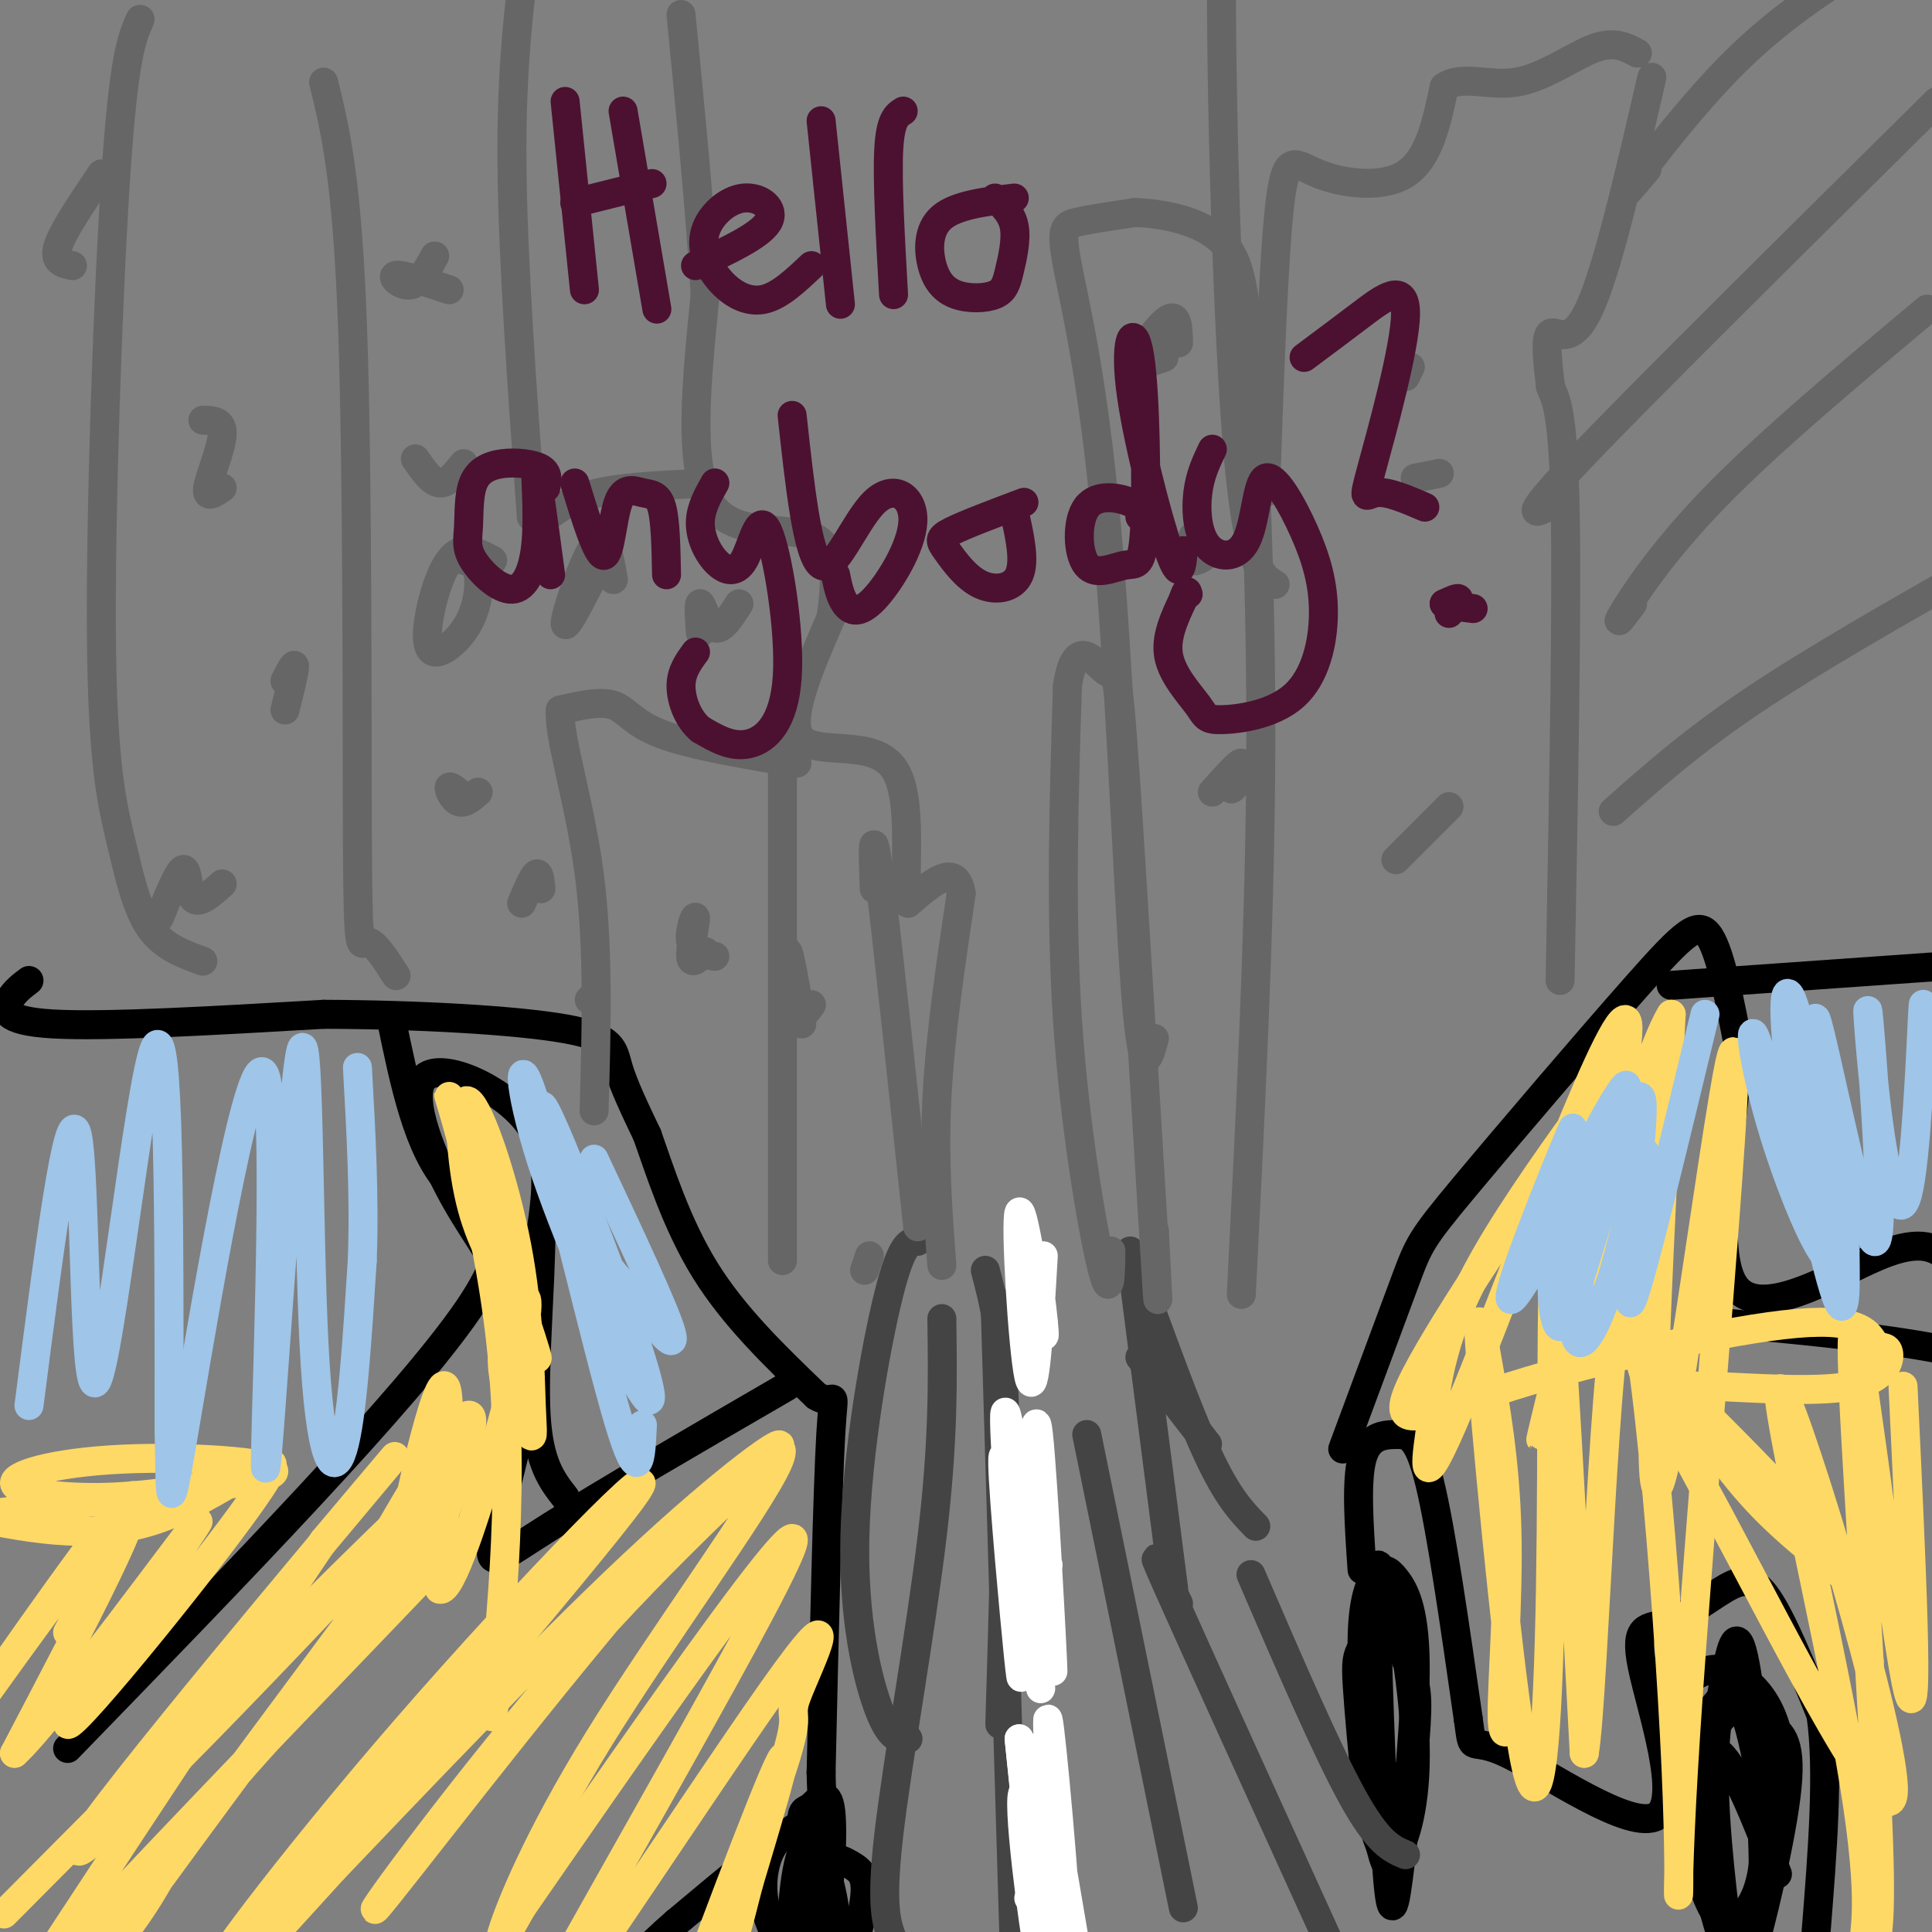 <svg viewBox='0 0 400 400' version='1.1' xmlns='http://www.w3.org/2000/svg' xmlns:xlink='http://www.w3.org/1999/xlink'><rect x="0" y="0" width="400" height="400" fill="#808080" stroke="none"/><g fill='none' stroke='#000000' stroke-width='6' stroke-linecap='round' stroke-linejoin='round'><path d='M6,203c-1.444,1.089 -2.889,2.178 -4,4c-1.111,1.822 -1.889,4.378 9,5c10.889,0.622 33.444,-0.689 56,-2'/><path d='M67,210c19.393,0.060 39.875,1.208 50,3c10.125,1.792 9.893,4.226 11,8c1.107,3.774 3.554,8.887 6,14'/><path d='M134,235c2.578,7.244 6.022,18.356 12,28c5.978,9.644 14.489,17.822 23,26'/><path d='M169,289c4.333,2.711 3.667,-3.511 3,8c-0.667,11.511 -1.333,40.756 -2,70'/><path d='M170,367c0.222,12.178 1.778,7.622 -3,10c-4.778,2.378 -15.889,11.689 -27,21'/><path d='M140,398c-6.778,5.844 -10.222,9.956 -11,12c-0.778,2.044 1.111,2.022 3,2'/><path d='M168,380c-2.518,-0.480 -5.035,-0.961 -7,1c-1.965,1.961 -3.376,6.362 -3,11c0.376,4.638 2.541,9.512 5,12c2.459,2.488 5.214,2.589 7,-4c1.786,-6.589 2.602,-19.869 2,-25c-0.602,-5.131 -2.624,-2.112 -4,-1c-1.376,1.112 -2.108,0.318 -2,4c0.108,3.682 1.054,11.841 2,20'/><path d='M168,398c1.347,5.883 3.714,10.592 6,9c2.286,-1.592 4.490,-9.484 5,-14c0.510,-4.516 -0.676,-5.655 -3,-7c-2.324,-1.345 -5.788,-2.897 -7,3c-1.212,5.897 -0.172,19.241 0,19c0.172,-0.241 -0.522,-14.069 -1,-18c-0.478,-3.931 -0.739,2.034 -1,8'/><path d='M167,398c0.262,3.845 1.415,9.459 3,10c1.585,0.541 3.600,-3.989 3,-11c-0.600,-7.011 -3.815,-16.503 -6,-15c-2.185,1.503 -3.338,14.001 -3,20c0.338,5.999 2.169,5.500 4,5'/><path d='M288,341c-1.435,-11.652 -2.869,-23.303 -3,-13c-0.131,10.303 1.043,42.562 2,57c0.957,14.438 1.697,11.056 3,0c1.303,-11.056 3.170,-29.786 3,-41c-0.170,-11.214 -2.375,-14.913 -4,-17c-1.625,-2.087 -2.668,-2.562 -4,-1c-1.332,1.562 -2.952,5.161 -3,14c-0.048,8.839 1.476,22.920 3,37'/><path d='M285,377c1.051,8.096 2.180,9.835 4,7c1.820,-2.835 4.331,-10.246 4,-23c-0.331,-12.754 -3.504,-30.852 -6,-33c-2.496,-2.148 -4.315,11.654 -4,27c0.315,15.346 2.764,32.236 5,32c2.236,-0.236 4.258,-17.599 5,-27c0.742,-9.401 0.204,-10.839 -1,-14c-1.204,-3.161 -3.075,-8.043 -5,-9c-1.925,-0.957 -3.903,2.012 -5,4c-1.097,1.988 -1.313,2.997 -1,8c0.313,5.003 1.157,14.002 2,23'/><path d='M283,372c1.289,7.133 3.511,13.467 5,13c1.489,-0.467 2.244,-7.733 3,-15'/><path d='M282,325c-0.631,-9.149 -1.262,-18.298 0,-23c1.262,-4.702 4.417,-4.958 7,-5c2.583,-0.042 4.595,0.131 7,10c2.405,9.869 5.202,29.435 8,49'/><path d='M304,356c1.110,7.905 -0.117,3.166 8,7c8.117,3.834 25.576,16.240 31,13c5.424,-3.240 -1.188,-22.125 -3,-31c-1.813,-8.875 1.174,-7.740 5,-9c3.826,-1.260 8.492,-4.916 12,-7c3.508,-2.084 5.860,-2.595 9,2c3.140,4.595 7.070,14.298 11,24'/><path d='M377,355c1.667,11.500 0.333,28.250 -1,45'/><path d='M368,388c-4.289,-11.057 -8.578,-22.114 -12,-25c-3.422,-2.886 -5.976,2.400 -5,13c0.976,10.600 5.483,26.514 8,32c2.517,5.486 3.046,0.543 4,-4c0.954,-4.543 2.335,-8.685 2,-21c-0.335,-12.315 -2.385,-32.803 -4,-40c-1.615,-7.197 -2.794,-1.104 -4,5c-1.206,6.104 -2.440,12.220 -2,24c0.440,11.780 2.554,29.223 4,36c1.446,6.777 2.223,2.889 3,-1'/><path d='M362,407c2.432,-7.818 7.010,-26.863 8,-37c0.990,-10.137 -1.610,-11.367 -4,-13c-2.390,-1.633 -4.571,-3.670 -7,-3c-2.429,0.670 -5.107,4.046 -6,11c-0.893,6.954 -0.002,17.485 1,24c1.002,6.515 2.116,9.013 4,9c1.884,-0.013 4.539,-2.539 6,-7c1.461,-4.461 1.728,-10.859 1,-18c-0.728,-7.141 -2.449,-15.024 -4,-19c-1.551,-3.976 -2.930,-4.044 -5,-2c-2.070,2.044 -4.831,6.200 -5,15c-0.169,8.800 2.254,22.245 4,28c1.746,5.755 2.816,3.819 4,3c1.184,-0.819 2.481,-0.520 4,-3c1.519,-2.480 3.259,-7.740 5,-13'/><path d='M368,382c1.165,-6.518 1.579,-16.313 0,-23c-1.579,-6.687 -5.150,-10.266 -8,-12c-2.850,-1.734 -4.979,-1.622 -7,-1c-2.021,0.622 -3.935,1.754 -5,6c-1.065,4.246 -1.280,11.607 0,20c1.280,8.393 4.054,17.817 6,22c1.946,4.183 3.062,3.126 5,3c1.938,-0.126 4.696,0.678 6,-4c1.304,-4.678 1.152,-14.839 1,-25'/><path d='M278,300c5.116,-13.797 10.233,-27.595 13,-35c2.767,-7.405 3.185,-8.418 12,-19c8.815,-10.582 26.027,-30.734 36,-42c9.973,-11.266 12.707,-13.648 15,-10c2.293,3.648 4.147,13.324 6,23'/><path d='M360,217c-0.905,15.012 -6.167,41.042 -1,49c5.167,7.958 20.762,-2.155 30,-6c9.238,-3.845 12.119,-1.423 15,1'/><path d='M346,204c0.000,0.000 71.000,-5.000 71,-5'/><path d='M358,274c16.917,1.583 33.833,3.167 47,6c13.167,2.833 22.583,6.917 32,11'/><path d='M163,287c-19.113,11.095 -38.226,22.190 -49,29c-10.774,6.810 -13.208,9.333 -12,3c1.208,-6.333 6.060,-21.524 7,-32c0.940,-10.476 -2.030,-16.238 -5,-22'/><path d='M104,265c-2.636,-6.242 -6.727,-10.848 -11,-19c-4.273,-8.152 -8.727,-19.848 -5,-23c3.727,-3.152 15.636,2.242 21,9c5.364,6.758 4.182,14.879 3,23'/><path d='M112,255c-0.022,11.267 -1.578,27.933 -1,38c0.578,10.067 3.289,13.533 6,17'/><path d='M14,362c35.222,-36.289 70.444,-72.578 83,-91c12.556,-18.422 2.444,-18.978 -4,-26c-6.444,-7.022 -9.222,-20.511 -12,-34'/></g>
<g fill='none' stroke='#ffd966' stroke-width='6' stroke-linecap='round' stroke-linejoin='round'><path d='M14,338c9.244,-17.399 18.488,-34.798 11,-26c-7.488,8.798 -31.708,43.792 -31,43c0.708,-0.792 26.345,-37.369 32,-42c5.655,-4.631 -8.673,22.685 -23,50'/><path d='M3,363c7.388,-6.507 37.358,-47.774 38,-48c0.642,-0.226 -28.044,40.589 -27,42c1.044,1.411 31.820,-36.582 40,-49c8.180,-12.418 -6.234,0.738 -20,6c-13.766,5.262 -26.883,2.631 -40,0'/><path d='M-6,314c8.518,-1.504 49.813,-5.265 60,-8c10.187,-2.735 -10.733,-4.444 -26,-4c-15.267,0.444 -24.879,3.043 -25,5c-0.121,1.957 9.251,3.274 19,3c9.749,-0.274 19.874,-2.137 30,-4'/><path d='M15,382c-11.946,12.014 -23.892,24.029 -2,2c21.892,-22.029 77.620,-78.100 75,-74c-2.620,4.100 -63.590,68.373 -71,73c-7.410,4.627 38.740,-50.392 56,-71c17.260,-20.608 5.630,-6.804 -6,7'/><path d='M67,319c-12.414,18.391 -40.447,60.869 -53,80c-12.553,19.131 -9.624,14.914 11,-7c20.624,-21.914 58.943,-61.524 64,-67c5.057,-5.476 -23.150,23.182 -38,40c-14.850,16.818 -16.344,21.797 -21,29c-4.656,7.203 -12.473,16.629 -2,2c10.473,-14.629 39.237,-53.315 68,-92'/><path d='M96,304c3.305,-3.826 -22.432,32.607 -24,31c-1.568,-1.607 21.033,-41.256 25,-42c3.967,-0.744 -10.701,37.415 -14,38c-3.299,0.585 4.772,-36.404 8,-43c3.228,-6.596 1.614,17.202 0,41'/><path d='M91,329c2.252,1.213 7.882,-16.255 12,-31c4.118,-14.745 6.724,-26.765 6,-29c-0.724,-2.235 -4.776,5.317 -5,12c-0.224,6.683 3.381,12.496 5,15c1.619,2.504 1.251,1.699 1,-5c-0.251,-6.699 -0.387,-19.290 -3,-33c-2.613,-13.710 -7.704,-28.537 -10,-30c-2.296,-1.463 -1.799,10.439 0,19c1.799,8.561 4.899,13.780 8,19'/><path d='M105,266c3.591,9.026 8.570,22.090 5,11c-3.570,-11.090 -15.689,-46.333 -17,-50c-1.311,-3.667 8.185,24.244 11,54c2.815,29.756 -1.053,61.359 -2,71c-0.947,9.641 1.026,-2.679 3,-15'/><path d='M105,337c-13.526,14.461 -48.840,58.112 -57,67c-8.160,8.888 10.833,-16.989 36,-46c25.167,-29.011 56.506,-61.157 47,-48c-9.506,13.157 -59.859,71.616 -77,92c-17.141,20.384 -1.071,2.692 15,-15'/><path d='M69,387c14.069,-14.707 41.742,-43.973 62,-63c20.258,-19.027 33.103,-27.815 30,-24c-3.103,3.815 -22.152,20.233 -43,44c-20.848,23.767 -43.493,54.881 -40,51c3.493,-3.881 33.124,-42.758 54,-67c20.876,-24.242 32.998,-33.848 29,-25c-3.998,8.848 -24.115,36.151 -37,57c-12.885,20.849 -18.539,35.242 -20,40c-1.461,4.758 1.269,-0.121 4,-5'/><path d='M108,395c17.683,-25.512 59.891,-86.793 56,-75c-3.891,11.793 -53.879,96.659 -58,107c-4.121,10.341 37.626,-53.844 54,-77c16.374,-23.156 7.374,-5.282 5,1c-2.374,6.282 1.879,0.973 -4,18c-5.879,17.027 -21.891,56.392 -22,55c-0.109,-1.392 15.683,-43.541 21,-56c5.317,-12.459 0.158,4.770 -5,22'/><path d='M155,390c-2.000,8.000 -4.500,17.000 -7,26'/><path d='M314,354c-1.478,3.804 -2.956,7.608 -3,1c-0.044,-6.608 1.345,-23.628 1,-38c-0.345,-14.372 -2.422,-26.095 -4,-35c-1.578,-8.905 -2.655,-14.991 -1,5c1.655,19.991 6.041,66.059 9,79c2.959,12.941 4.489,-7.247 5,-37c0.511,-29.753 0.003,-69.072 1,-65c0.997,4.072 3.498,51.536 6,99'/><path d='M328,363c2.044,-11.527 4.154,-89.844 8,-95c3.846,-5.156 9.428,62.851 11,98c1.572,35.149 -0.867,37.442 2,-7c2.867,-44.442 11.041,-135.619 10,-141c-1.041,-5.381 -11.297,75.034 -15,88c-3.703,12.966 -0.851,-41.517 2,-96'/><path d='M346,210c-7.398,11.461 -26.894,88.113 -27,88c-0.106,-0.113 19.179,-76.993 18,-86c-1.179,-9.007 -22.822,49.857 -33,75c-10.178,25.143 -8.890,16.563 -8,10c0.890,-6.563 1.383,-11.110 3,-17c1.617,-5.890 4.358,-13.124 11,-24c6.642,-10.876 17.183,-25.393 20,-29c2.817,-3.607 -2.092,3.697 -7,11'/><path d='M323,238c-8.485,12.571 -26.199,38.500 -31,49c-4.801,10.500 3.310,5.572 21,0c17.690,-5.572 44.960,-11.789 59,-13c14.040,-1.211 14.850,2.583 16,4c1.150,1.417 2.641,0.458 3,2c0.359,1.542 -0.415,5.584 -8,7c-7.585,1.416 -21.982,0.204 -29,0c-7.018,-0.204 -6.659,0.599 -4,5c2.659,4.401 7.617,12.400 15,20c7.383,7.600 17.192,14.800 27,22'/><path d='M392,334c-6.435,-8.089 -36.022,-39.312 -47,-49c-10.978,-9.688 -3.349,2.158 11,29c14.349,26.842 35.416,68.680 36,57c0.584,-11.680 -19.316,-76.878 -23,-83c-3.684,-6.122 8.848,46.833 14,76c5.152,29.167 2.926,34.545 3,38c0.074,3.455 2.450,4.987 3,-5c0.550,-9.987 -0.725,-31.494 -2,-53'/><path d='M387,344c-1.655,-28.452 -4.792,-73.083 -3,-67c1.792,6.083 8.512,62.881 11,73c2.488,10.119 0.744,-26.440 -1,-63'/></g>
<g fill='none' stroke='#9fc5e8' stroke-width='6' stroke-linecap='round' stroke-linejoin='round'><path d='M370,238c-3.103,-11.675 -6.205,-23.351 -7,-24c-0.795,-0.649 0.719,9.728 5,23c4.281,13.272 11.329,29.440 12,22c0.671,-7.440 -5.037,-38.489 -8,-49c-2.963,-10.511 -3.182,-0.484 -1,15c2.182,15.484 6.766,36.424 9,43c2.234,6.576 2.117,-1.212 2,-9'/><path d='M382,259c-1.797,-15.851 -7.289,-50.980 -6,-48c1.289,2.980 9.358,44.068 12,46c2.642,1.932 -0.143,-35.292 -1,-45c-0.857,-9.708 0.214,8.099 2,21c1.786,12.901 4.289,20.896 6,14c1.711,-6.896 2.632,-28.685 3,-36c0.368,-7.315 0.184,-0.158 0,7'/><path d='M398,218c0.000,2.000 0.000,3.500 0,5'/><path d='M6,291c4.113,-31.958 8.226,-63.917 10,-56c1.774,7.917 1.208,55.708 4,51c2.792,-4.708 8.940,-61.917 12,-69c3.060,-7.083 3.030,35.958 3,79'/><path d='M35,296c0.370,16.963 -0.203,19.870 4,-5c4.203,-24.870 13.184,-77.518 16,-68c2.816,9.518 -0.533,81.202 0,81c0.533,-0.202 4.947,-72.291 7,-85c2.053,-12.709 1.745,33.963 3,59c1.255,25.037 4.073,28.439 6,22c1.927,-6.439 2.964,-22.720 4,-39'/><path d='M75,261c0.500,-13.167 -0.250,-26.583 -1,-40'/><path d='M133,295c-0.301,6.916 -0.602,13.832 -5,-1c-4.398,-14.832 -12.892,-51.413 -17,-65c-4.108,-13.587 -3.829,-4.180 1,11c4.829,15.180 14.208,36.134 19,45c4.792,8.866 4.996,5.645 0,-9c-4.996,-14.645 -15.191,-40.712 -18,-46c-2.809,-5.288 1.769,10.203 6,20c4.231,9.797 8.116,13.898 12,18'/><path d='M131,268c4.356,6.178 9.244,12.622 8,8c-1.244,-4.622 -8.622,-20.311 -16,-36'/><path d='M315,261c6.365,-16.220 12.730,-32.439 10,-26c-2.730,6.439 -14.555,35.538 -12,34c2.555,-1.538 19.489,-33.711 23,-42c3.511,-8.289 -6.401,7.307 -11,20c-4.599,12.693 -3.885,22.484 -3,26c0.885,3.516 1.943,0.758 3,-2'/><path d='M325,271c3.447,-10.006 10.564,-34.022 12,-42c1.436,-7.978 -2.811,0.082 -6,13c-3.189,12.918 -5.321,30.693 -4,34c1.321,3.307 6.096,-7.855 9,-19c2.904,-11.145 3.936,-22.272 4,-27c0.064,-4.728 -0.840,-3.056 -3,0c-2.160,3.056 -5.576,7.496 -8,17c-2.424,9.504 -3.856,24.073 -3,29c0.856,4.927 4.000,0.211 7,-9c3.000,-9.211 5.857,-22.917 7,-27c1.143,-4.083 0.571,1.459 0,7'/><path d='M340,247c-1.111,8.600 -3.889,26.600 -2,22c1.889,-4.600 8.444,-31.800 15,-59'/></g>
<g fill='none' stroke='#444444' stroke-width='6' stroke-linecap='round' stroke-linejoin='round'><path d='M185,402c-1.378,-3.400 -2.756,-6.800 -1,-22c1.756,-15.200 6.644,-42.200 9,-62c2.356,-19.800 2.178,-32.400 2,-45'/><path d='M210,404c0.000,0.000 -4.000,-135.000 -4,-135'/><path d='M245,395c0.000,0.000 -20.000,-98.000 -20,-98'/><path d='M276,404c-14.333,-31.500 -28.667,-63.000 -34,-75c-5.333,-12.000 -1.667,-4.500 2,3'/><path d='M291,384c-2.833,-1.167 -5.667,-2.333 -11,-12c-5.333,-9.667 -13.167,-27.833 -21,-46'/><path d='M207,357c0.750,-24.667 1.500,-49.333 1,-65c-0.500,-15.667 -2.250,-22.333 -4,-29'/><path d='M188,360c-1.798,0.113 -3.595,0.226 -6,-6c-2.405,-6.226 -5.417,-18.792 -5,-36c0.417,-17.208 4.262,-39.060 7,-50c2.738,-10.940 4.369,-10.970 6,-11'/><path d='M243,329c0.000,0.000 -9.000,-70.000 -9,-70'/><path d='M260,316c-2.917,-3.000 -5.833,-6.000 -10,-15c-4.167,-9.000 -9.583,-24.000 -15,-39'/><path d='M250,299c0.000,0.000 -14.000,-18.000 -14,-18'/></g>
<g fill='none' stroke='#666666' stroke-width='6' stroke-linecap='round' stroke-linejoin='round'><path d='M180,260c0.000,0.000 -1.000,3.000 -1,3'/><path d='M195,262c-0.833,-11.083 -1.667,-22.167 -1,-35c0.667,-12.833 2.833,-27.417 5,-42'/><path d='M199,185c-1.000,-6.667 -6.000,-2.333 -11,2'/><path d='M188,187c-1.179,-5.964 1.375,-21.875 -3,-28c-4.375,-6.125 -15.679,-2.464 -19,-6c-3.321,-3.536 1.339,-14.268 6,-25'/><path d='M172,128c1.262,-7.810 1.417,-14.833 -4,-17c-5.417,-2.167 -16.405,0.524 -21,-7c-4.595,-7.524 -2.798,-25.262 -1,-43'/><path d='M146,61c-1.000,-16.833 -3.000,-37.417 -5,-58'/><path d='M110,107c-1.917,-26.667 -3.833,-53.333 -4,-73c-0.167,-19.667 1.417,-32.333 3,-45'/><path d='M112,108c3.000,-2.333 6.000,-4.667 12,-6c6.000,-1.333 15.000,-1.667 24,-2'/><path d='M165,158c-10.956,-1.844 -21.911,-3.689 -28,-6c-6.089,-2.311 -7.311,-5.089 -10,-6c-2.689,-0.911 -6.844,0.044 -11,1'/><path d='M116,147c-0.422,5.533 4.022,18.867 6,34c1.978,15.133 1.489,32.067 1,49'/><path d='M162,155c0.000,0.000 0.000,106.000 0,106'/><path d='M181,184c-0.250,-7.333 -0.500,-14.667 1,-3c1.500,11.667 4.750,42.333 8,73'/><path d='M123,206c0.000,0.000 -1.000,1.000 -1,1'/><path d='M82,202c-2.304,-3.577 -4.607,-7.155 -6,-7c-1.393,0.155 -1.875,4.042 -2,-20c-0.125,-24.042 0.107,-76.012 -1,-107c-1.107,-30.988 -3.554,-40.994 -6,-51'/><path d='M42,199c-4.107,-1.478 -8.214,-2.957 -11,-7c-2.786,-4.043 -4.252,-10.651 -6,-18c-1.748,-7.349 -3.778,-15.440 -4,-42c-0.222,-26.560 1.365,-71.589 3,-96c1.635,-24.411 3.317,-28.206 5,-32'/><path d='M230,259c-0.067,5.400 -0.133,10.800 -2,3c-1.867,-7.800 -5.533,-28.800 -7,-51c-1.467,-22.200 -0.733,-45.600 0,-69'/><path d='M221,142c1.665,-11.131 5.828,-4.458 8,-3c2.172,1.458 2.354,-2.300 4,22c1.646,24.300 4.756,76.657 6,97c1.244,20.343 0.622,8.671 0,-3'/><path d='M239,255c0.000,-0.500 0.000,-0.250 0,0'/><path d='M239,215c-1.250,4.684 -2.501,9.368 -4,-11c-1.499,-20.368 -3.247,-65.789 -6,-96c-2.753,-30.211 -6.510,-45.211 -8,-53c-1.490,-7.789 -0.711,-8.368 2,-9c2.711,-0.632 7.356,-1.316 12,-2'/><path d='M235,44c5.614,0.182 13.649,1.636 18,6c4.351,4.364 5.018,11.636 6,30c0.982,18.364 2.281,47.818 2,81c-0.281,33.182 -2.140,70.091 -4,107'/><path d='M264,121c-2.929,-1.708 -5.857,-3.417 -8,-31c-2.143,-27.583 -3.500,-81.042 -3,-102c0.500,-20.958 2.857,-9.417 6,-5c3.143,4.417 7.071,1.708 11,-1'/><path d='M262,102c0.851,-24.571 1.702,-49.143 3,-60c1.298,-10.857 3.042,-8.000 8,-6c4.958,2.000 13.131,3.143 18,0c4.869,-3.143 6.435,-10.571 8,-18'/><path d='M299,18c3.786,-2.583 9.250,-0.042 15,-1c5.750,-0.958 11.786,-5.417 16,-7c4.214,-1.583 6.607,-0.292 9,1'/><path d='M342,16c-4.600,19.956 -9.200,39.911 -13,48c-3.800,8.089 -6.800,4.311 -8,5c-1.200,0.689 -0.600,5.844 0,11'/><path d='M321,80c0.711,2.378 2.489,2.822 3,23c0.511,20.178 -0.244,60.089 -1,100'/><path d='M341,35c-3.022,3.600 -6.044,7.200 -3,3c3.044,-4.200 12.156,-16.200 21,-25c8.844,-8.800 17.422,-14.400 26,-20'/><path d='M322,104c-4.083,2.417 -8.167,4.833 5,-9c13.167,-13.833 43.583,-43.917 74,-74'/><path d='M338,125c-1.978,2.644 -3.956,5.289 -2,2c1.956,-3.289 7.844,-12.511 19,-24c11.156,-11.489 27.578,-25.244 44,-39'/><path d='M334,168c8.167,-7.250 16.333,-14.500 29,-23c12.667,-8.500 29.833,-18.250 47,-28'/><path d='M102,116c-2.836,-1.510 -5.672,-3.021 -8,-1c-2.328,2.021 -4.149,7.572 -5,12c-0.851,4.428 -0.733,7.733 1,8c1.733,0.267 5.082,-2.505 7,-6c1.918,-3.495 2.405,-7.713 2,-10c-0.405,-2.287 -1.703,-2.644 -3,-3'/><path d='M127,120c-0.867,-5.000 -1.733,-10.000 -4,-7c-2.267,3.000 -5.933,14.000 -6,16c-0.067,2.000 3.467,-5.000 7,-12'/><path d='M145,131c-0.222,-3.200 -0.444,-6.400 0,-6c0.444,0.400 1.556,4.400 3,5c1.444,0.600 3.222,-2.200 5,-5'/><path d='M86,95c1.667,2.417 3.333,4.833 5,5c1.667,0.167 3.333,-1.917 5,-4'/><path d='M93,60c-4.867,-1.622 -9.733,-3.244 -11,-3c-1.267,0.244 1.067,2.356 3,2c1.933,-0.356 3.467,-3.178 5,-6'/><path d='M96,165c-1.400,-1.222 -2.800,-2.444 -3,-2c-0.200,0.444 0.800,2.556 2,3c1.200,0.444 2.600,-0.778 4,-2'/><path d='M108,187c1.167,-2.750 2.333,-5.500 3,-6c0.667,-0.500 0.833,1.250 1,3'/><path d='M33,190c2.022,-4.956 4.044,-9.911 5,-10c0.956,-0.089 0.844,4.689 2,6c1.156,1.311 3.578,-0.844 6,-3'/><path d='M59,147c1.000,-4.000 2.000,-8.000 2,-9c0.000,-1.000 -1.000,1.000 -2,3'/><path d='M46,101c-1.689,1.156 -3.378,2.311 -3,0c0.378,-2.311 2.822,-8.089 3,-11c0.178,-2.911 -1.911,-2.956 -4,-3'/><path d='M15,55c-2.000,-0.417 -4.000,-0.833 -3,-4c1.000,-3.167 5.000,-9.083 9,-15'/><path d='M168,208c-1.511,2.089 -3.022,4.178 -4,1c-0.978,-3.178 -1.422,-11.622 -1,-12c0.422,-0.378 1.711,7.311 3,15'/><path d='M146,197c-1.440,1.458 -2.881,2.917 -3,1c-0.119,-1.917 1.083,-7.208 1,-8c-0.083,-0.792 -1.452,2.917 -1,5c0.452,2.083 2.726,2.542 5,3'/><path d='M257,161c-1.200,1.533 -2.400,3.067 -2,2c0.400,-1.067 2.400,-4.733 2,-5c-0.400,-0.267 -3.200,2.867 -6,6'/><path d='M251,114c-1.667,1.250 -3.333,2.500 -4,2c-0.667,-0.500 -0.333,-2.750 0,-5'/><path d='M241,74c-2.733,1.000 -5.467,2.000 -5,0c0.467,-2.000 4.133,-7.000 6,-8c1.867,-1.000 1.933,2.000 2,5'/><path d='M292,76c0.000,0.000 -1.000,2.000 -1,2'/><path d='M293,99c0.000,0.000 5.000,-1.000 5,-1'/><path d='M289,178c0.000,0.000 11.000,-11.000 11,-11'/></g>
<g fill='none' stroke='#ffffff' stroke-width='6' stroke-linecap='round' stroke-linejoin='round'><path d='M213,393c0.000,0.000 1.000,0.000 1,0'/><path d='M219,394c0.000,0.000 -6.000,-24.000 -6,-24'/><path d='M218,389c0.795,8.416 1.591,16.832 1,6c-0.591,-10.832 -2.567,-40.914 -2,-39c0.567,1.914 3.678,35.822 4,47c0.322,11.178 -2.144,-0.375 -4,-14c-1.856,-13.625 -3.102,-29.321 -2,-27c1.102,2.321 4.551,22.661 8,43'/><path d='M223,405c-1.476,-3.524 -9.167,-33.833 -11,-34c-1.833,-0.167 2.190,29.810 3,33c0.810,3.190 -1.595,-20.405 -4,-44'/><path d='M211,360c0.714,6.250 4.500,43.875 5,45c0.500,1.125 -2.286,-34.250 -3,-41c-0.714,-6.750 0.643,15.125 2,37'/><path d='M217,324c-0.732,8.123 -1.464,16.246 -2,8c-0.536,-8.246 -0.876,-32.860 0,-27c0.876,5.860 2.967,42.193 3,41c0.033,-1.193 -1.990,-39.912 -3,-49c-1.010,-9.088 -1.005,11.456 -1,32'/><path d='M214,329c0.520,12.190 2.320,26.666 1,18c-1.320,-8.666 -5.760,-40.474 -7,-45c-1.240,-4.526 0.719,18.230 2,32c1.281,13.770 1.883,18.553 1,6c-0.883,-12.553 -3.252,-42.444 -3,-47c0.252,-4.556 3.126,16.222 6,37'/><path d='M216,260c-0.877,15.321 -1.754,30.641 -3,25c-1.246,-5.641 -2.860,-32.244 -2,-34c0.860,-1.756 4.193,21.335 5,25c0.807,3.665 -0.912,-12.096 -2,-16c-1.088,-3.904 -1.544,4.048 -2,12'/><path d='M212,272c0.333,2.333 2.167,2.167 4,2'/></g>
<g fill='none' stroke='#4c1130' stroke-width='6' stroke-linecap='round' stroke-linejoin='round'><path d='M117,21c0.000,0.000 4.000,39.000 4,39'/><path d='M119,42c0.000,0.000 16.000,-4.000 16,-4'/><path d='M129,23c0.000,0.000 7.000,41.000 7,41'/><path d='M144,55c6.654,-3.095 13.308,-6.190 15,-9c1.692,-2.810 -1.577,-5.336 -5,-5c-3.423,0.336 -7.000,3.533 -8,7c-1.000,3.467 0.577,7.203 3,10c2.423,2.797 5.692,4.656 9,4c3.308,-0.656 6.654,-3.828 10,-7'/><path d='M170,25c0.000,0.000 4.000,38.000 4,38'/><path d='M187,23c-1.333,0.833 -2.667,1.667 -3,8c-0.333,6.333 0.333,18.167 1,30'/><path d='M210,41c-6.021,0.734 -12.042,1.468 -15,4c-2.958,2.532 -2.853,6.864 -2,10c0.853,3.136 2.452,5.078 5,6c2.548,0.922 6.044,0.824 8,0c1.956,-0.824 2.373,-2.376 3,-5c0.627,-2.624 1.465,-6.321 1,-9c-0.465,-2.679 -2.232,-4.339 -4,-6'/><path d='M113,101c0.308,-1.518 0.615,-3.036 -1,-4c-1.615,-0.964 -5.154,-1.372 -8,-1c-2.846,0.372 -4.999,1.526 -6,4c-1.001,2.474 -0.848,6.267 -1,9c-0.152,2.733 -0.607,4.406 1,7c1.607,2.594 5.276,6.108 8,6c2.724,-0.108 4.503,-3.837 5,-10c0.497,-6.163 -0.286,-14.761 0,-14c0.286,0.761 1.643,10.880 3,21'/><path d='M119,100c2.317,7.523 4.635,15.046 6,15c1.365,-0.046 1.778,-7.662 3,-11c1.222,-3.338 3.252,-2.399 5,-2c1.748,0.399 3.214,0.257 4,3c0.786,2.743 0.893,8.372 1,14'/><path d='M148,100c-1.454,2.581 -2.908,5.162 -3,8c-0.092,2.838 1.179,5.934 3,8c1.821,2.066 4.192,3.103 6,0c1.808,-3.103 3.052,-10.347 5,-6c1.948,4.347 4.602,20.286 4,30c-0.602,9.714 -4.458,13.204 -8,14c-3.542,0.796 -6.771,-1.102 -10,-3'/><path d='M145,151c-2.578,-2.156 -4.022,-6.044 -4,-9c0.022,-2.956 1.511,-4.978 3,-7'/><path d='M164,86c1.586,14.571 3.172,29.141 6,31c2.828,1.859 6.899,-8.994 11,-13c4.101,-4.006 8.233,-1.167 8,4c-0.233,5.167 -4.832,12.660 -8,16c-3.168,3.340 -4.905,2.526 -6,1c-1.095,-1.526 -1.547,-3.763 -2,-6'/><path d='M212,104c-6.080,2.290 -12.159,4.581 -15,6c-2.841,1.419 -2.442,1.968 -1,4c1.442,2.032 3.927,5.547 7,7c3.073,1.453 6.735,0.844 8,-2c1.265,-2.844 0.132,-7.922 -1,-13'/><path d='M236,107c0.118,-1.015 0.235,-2.029 -2,-3c-2.235,-0.971 -6.823,-1.898 -9,1c-2.177,2.898 -1.943,9.623 0,12c1.943,2.377 5.595,0.408 8,0c2.405,-0.408 3.561,0.744 4,-8c0.439,-8.744 0.159,-27.385 -1,-35c-1.159,-7.615 -3.197,-4.204 -2,6c1.197,10.204 5.628,27.201 8,34c2.372,6.799 2.686,3.399 3,0'/><path d='M251,93c-1.269,2.650 -2.539,5.300 -3,9c-0.461,3.700 -0.114,8.450 2,11c2.114,2.550 5.994,2.899 8,-1c2.006,-3.899 2.138,-12.045 4,-13c1.862,-0.955 5.454,5.281 8,11c2.546,5.719 4.045,10.919 4,17c-0.045,6.081 -1.634,13.041 -6,17c-4.366,3.959 -11.511,4.917 -15,5c-3.489,0.083 -3.324,-0.708 -5,-3c-1.676,-2.292 -5.193,-6.083 -6,-10c-0.807,-3.917 1.097,-7.958 3,-12'/><path d='M245,124c0.667,-2.167 0.833,-1.583 1,-1'/><path d='M270,74c3.848,-2.869 7.697,-5.738 12,-9c4.303,-3.262 9.061,-6.915 9,0c-0.061,6.915 -4.939,24.400 -7,32c-2.061,7.600 -1.303,5.314 1,5c2.303,-0.314 6.152,1.343 10,3'/><path d='M300,127c1.083,-1.333 2.167,-2.667 2,-3c-0.167,-0.333 -1.583,0.333 -3,1'/><path d='M299,125c0.500,0.333 3.250,0.667 6,1'/></g>
</svg>